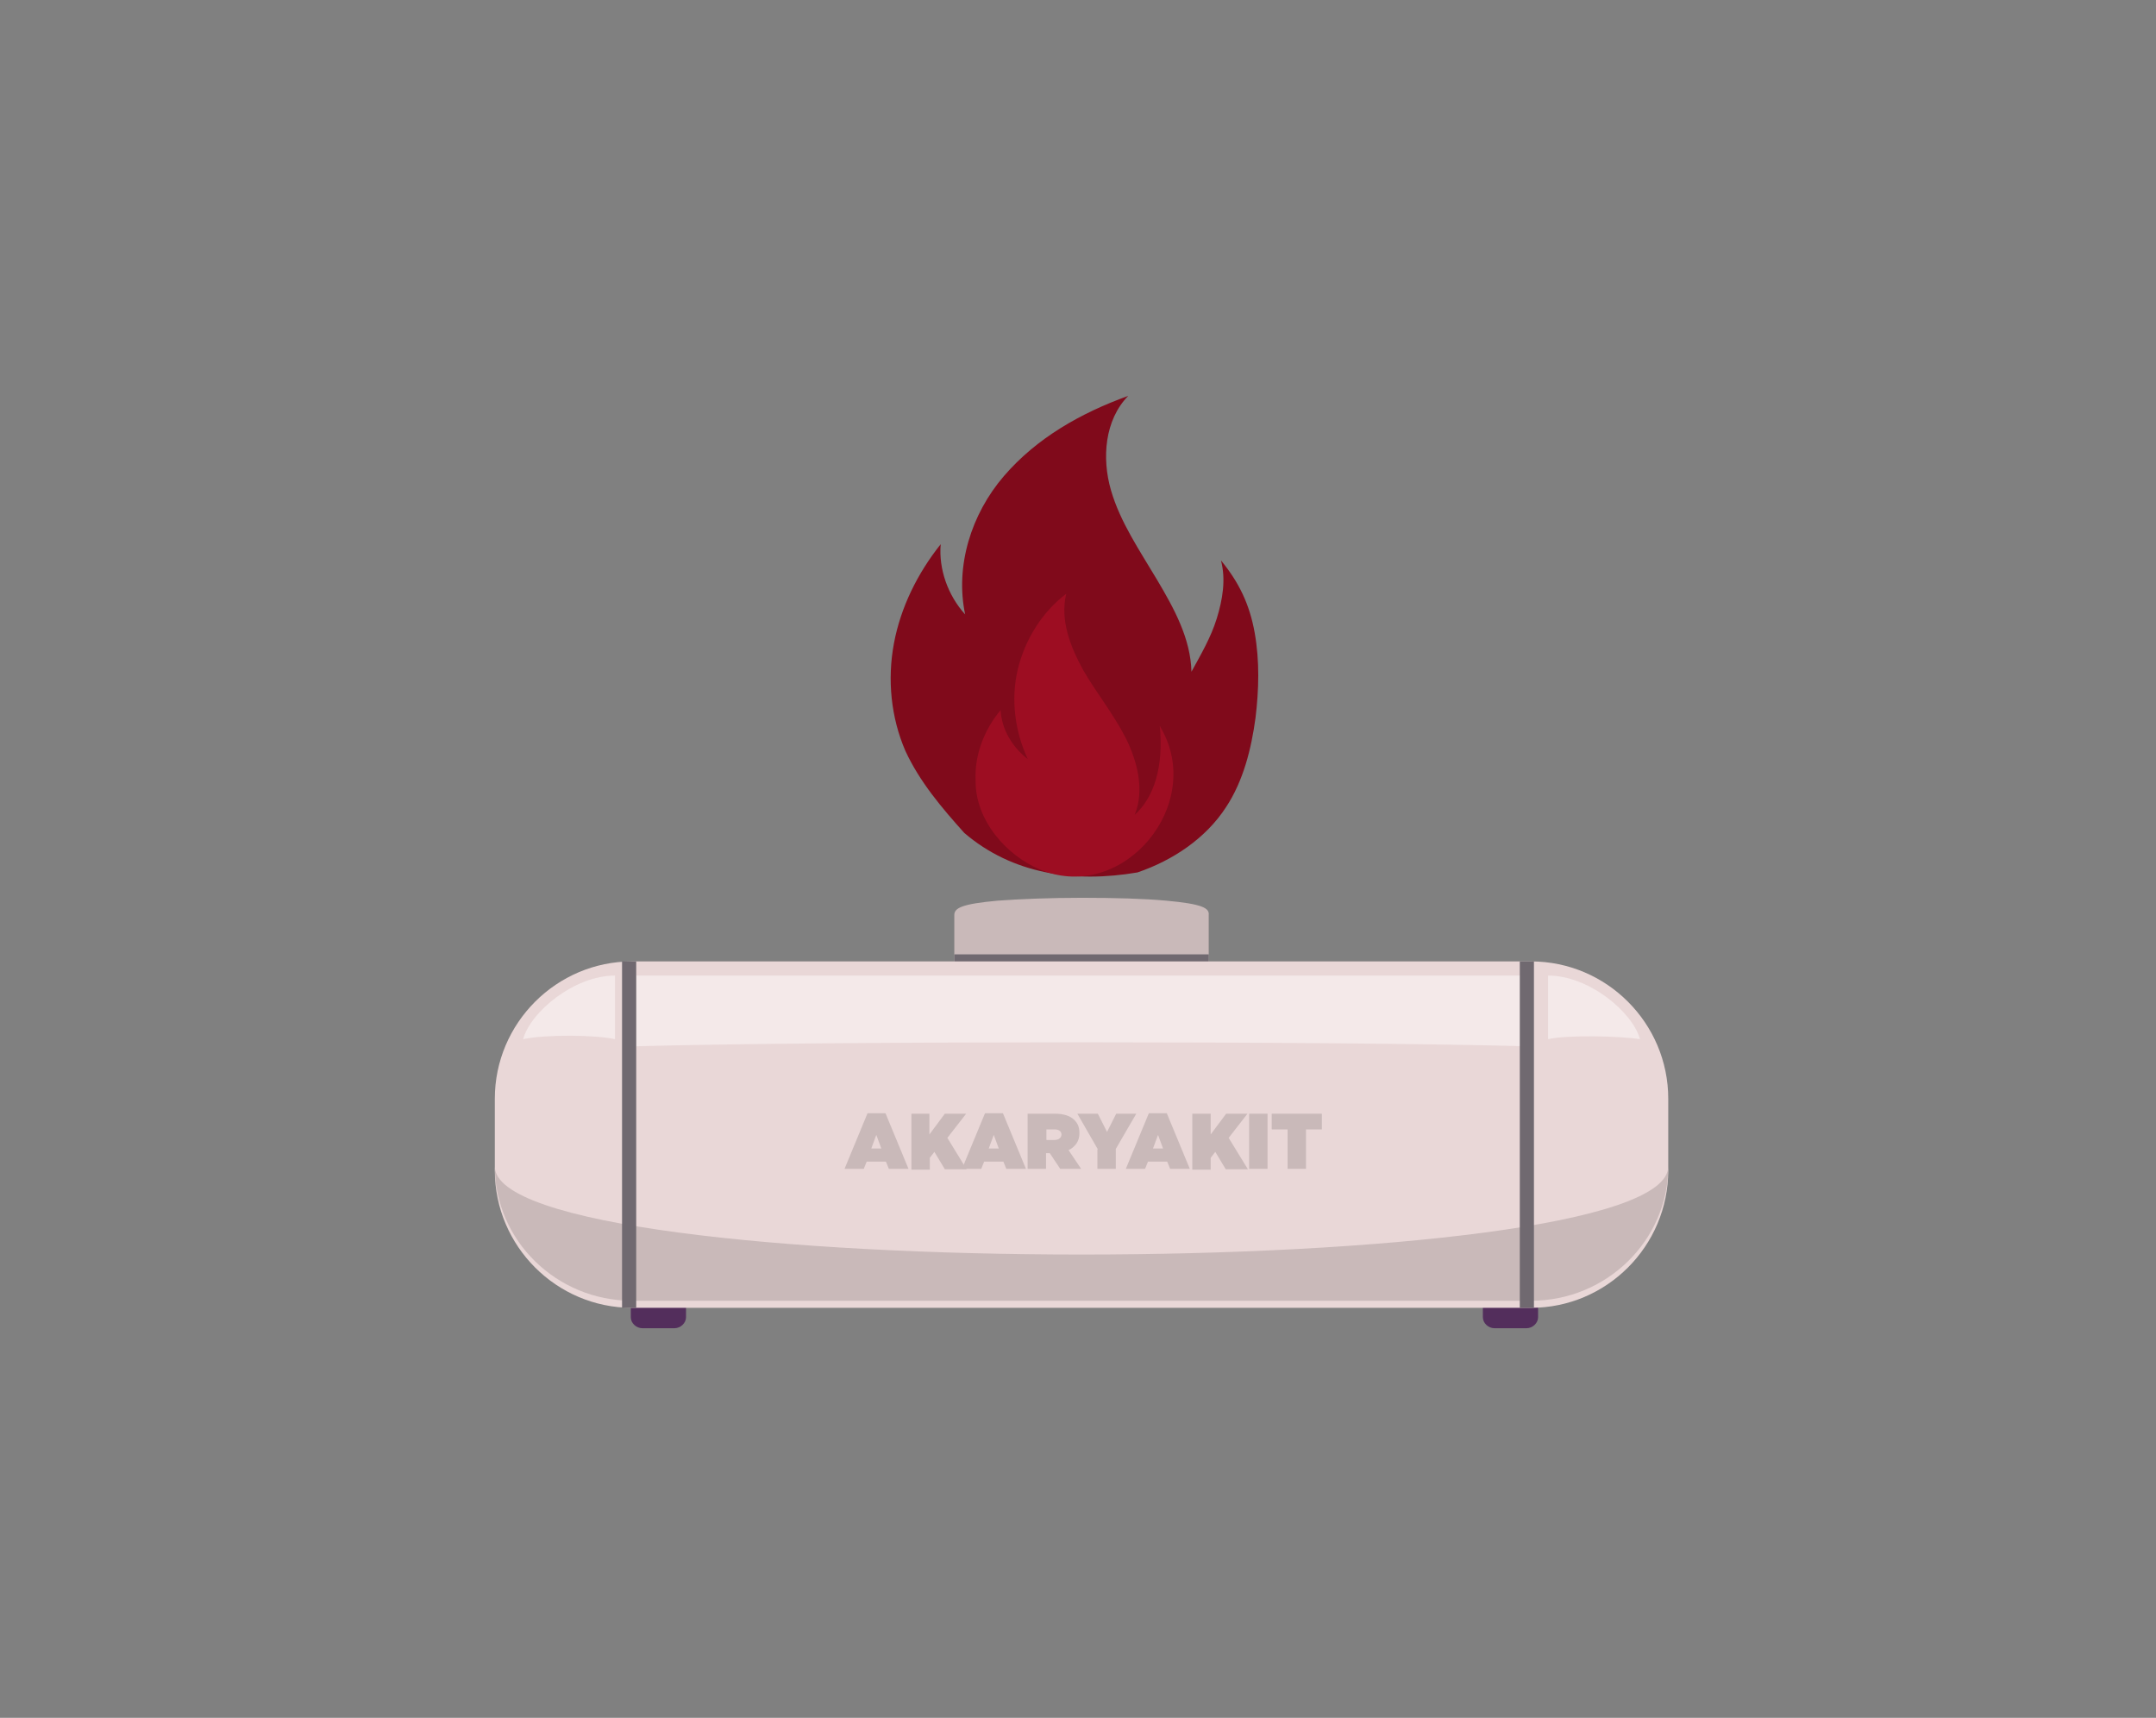 <?xml version="1.0" encoding="UTF-8"?>
<svg width="305px" height="243px" viewBox="0 0 305 243" version="1.1" xmlns="http://www.w3.org/2000/svg" xmlns:xlink="http://www.w3.org/1999/xlink">
    <rect x="0" y="0" width="305" height="243" fill="#808080" stroke="none"/>
    <!-- Generator: Sketch 52.5 (67469) - http://www.bohemiancoding.com/sketch -->
    <title>Ticari / Akaryakıt / akaryakıt emtiası yangın</title>
    <desc>Created with Sketch.</desc>
    <g id="_Components" stroke="none" stroke-width="1" fill="none" fill-rule="evenodd">
        <g id="Ticari-/-Akaryakıt-/-akaryakıt-emtiası-yangın">
            <g id="akaryakıt-emtiası-yangın" transform="translate(70, 56)">
                <path d="M94.992,71.407 C91.873,71.116 87.614,71 83.055,71 C78.497,71 74.298,71.174 71.118,71.407 C66.02,71.872 65,72.453 65,73.442 L65,81 L100.991,81 L100.991,73.442 C101.111,72.453 100.091,71.872 94.992,71.407 Z" id="Path" fill="#C9B9B9"></path>
                <rect id="Rectangle" fill="#706970" x="65" y="79" width="36" height="3"></rect>
                <g id="Group" transform="translate(19, 127)" fill="#532E5C">
                    <path d="M120.775,0.333 L120.775,3.333 C120.775,4.167 121.544,4.889 122.432,4.889 L126.929,4.889 C127.817,4.889 128.586,4.167 128.586,3.333 L128.586,0.333 L120.775,0.333 Z" id="Path"></path>
                    <path d="M0.237,3.333 C0.237,4.167 1.006,4.889 1.894,4.889 L6.391,4.889 C7.278,4.889 8.048,4.167 8.048,3.333 L8.048,0.333 L0.237,0.333 L0.237,3.333 Z" id="Path"></path>
                </g>
                <path d="M146.593,80 L19.407,80 C8.724,80 0,88.731 0,99.422 L0,109.578 C0,120.269 8.724,129 19.407,129 L146.593,129 C157.276,129 166,120.269 166,109.578 L166,99.422 C166,88.731 157.276,80 146.593,80 Z" id="Path" fill="#E9D7D7"></path>
                <path d="M0,109 C0,119.459 8.724,128 19.407,128 L146.593,128 C157.276,128 166,119.459 166,109 C166,125.618 0,125.618 0,109 Z" id="Path" fill="#C9B9B9"></path>
                <path d="M146,92 C118.324,91.253 47.676,91.253 20,92 L20,82 L146,82 L146,92 Z" id="Path" fill="#F4E9E9"></path>
                <path d="M17,82 L17,91 C14.26,90.377 7.09,90.321 4,91 C5.049,87.151 11.229,82 17,82 Z" id="Path" fill="#F4E9E9"></path>
                <path d="M149,82 L149,91 C151.682,90.377 159.143,90.547 162,91 C160.951,87.151 154.771,82 149,82 Z" id="Path" fill="#F4E9E9"></path>
                <rect id="Rectangle" fill="#706970" x="145" y="80" width="2" height="49"></rect>
                <rect id="Rectangle" fill="#706970" x="18" y="80" width="2" height="49"></rect>
                <g id="Group" transform="translate(49, 101)" fill="#C9B9B9">
                    <path d="M3.725,0.48 L6.268,0.48 L9.52,8.34 L6.741,8.34 L6.327,7.32 L3.607,7.32 L3.193,8.34 L0.473,8.34 L3.725,0.48 Z M5.677,5.46 L4.967,3.54 L4.257,5.46 L5.677,5.46 Z" id="Shape" fill-rule="nonzero"></path>
                    <polygon id="Path" points="9.875 0.54 12.477 0.54 12.477 3.48 14.664 0.54 17.68 0.54 15.019 3.96 17.739 8.4 14.664 8.4 13.186 5.94 12.536 6.78 12.536 8.46 9.934 8.46 9.934 0.54"></polygon>
                    <path d="M20.341,0.48 L22.883,0.48 L26.136,8.34 L23.357,8.34 L22.943,7.32 L20.223,7.32 L19.809,8.34 L17.089,8.34 L20.341,0.48 Z M22.292,5.46 L21.583,3.54 L20.873,5.46 L22.292,5.46 Z" id="Shape" fill-rule="nonzero"></path>
                    <path d="M26.431,0.54 L30.216,0.54 C31.576,0.54 32.463,0.9 32.995,1.44 C33.468,1.92 33.704,2.46 33.704,3.3 C33.704,4.44 33.113,5.22 32.167,5.7 L33.941,8.34 L30.984,8.34 L29.506,6.12 L28.974,6.12 L28.974,8.34 L26.372,8.34 L26.372,0.54 L26.431,0.54 Z M30.157,4.26 C30.748,4.26 31.162,3.96 31.162,3.48 C31.162,3 30.748,2.76 30.157,2.76 L29.033,2.76 L29.033,4.26 L30.157,4.26 Z" id="Shape" fill-rule="nonzero"></path>
                    <polygon id="Path" points="36.306 5.58 33.409 0.54 36.306 0.54 37.607 3.12 38.908 0.54 41.746 0.54 38.849 5.52 38.849 8.34 36.247 8.34 36.247 5.58"></polygon>
                    <path d="M43.52,0.48 L46.063,0.48 L49.315,8.34 L46.536,8.34 L46.122,7.32 L43.402,7.32 L42.988,8.34 L40.268,8.34 L43.52,0.48 Z M45.53,5.46 L44.821,3.54 L44.111,5.46 L45.53,5.46 Z" id="Shape" fill-rule="nonzero"></path>
                    <polygon id="Path" points="49.67 0.54 52.271 0.54 52.271 3.48 54.459 0.54 57.475 0.54 54.814 3.96 57.534 8.4 54.4 8.4 52.922 5.94 52.271 6.78 52.271 8.46 49.67 8.46"></polygon>
                    <polygon id="Path" points="57.711 0.54 60.313 0.54 60.313 8.34 57.711 8.34"></polygon>
                    <polygon id="Path" points="63.151 2.76 60.904 2.76 60.904 0.54 68 0.54 68 2.76 65.753 2.76 65.753 8.34 63.151 8.34 63.151 2.76"></polygon>
                </g>
                <path d="M66.415,61.826 C63.255,58.3 60.095,54.598 58.068,50.19 C56.041,45.488 55.504,40.14 56.458,35.027 C57.412,29.914 59.797,25.095 63.076,20.981 C62.778,24.507 64.089,28.21 66.534,30.913 C65.103,24.096 67.368,16.75 72.019,11.343 C76.669,5.936 82.929,2.41 89.607,0 C86.268,3.409 85.851,8.816 87.163,13.341 C88.474,17.866 91.217,21.863 93.661,25.976 C96.106,30.09 98.431,34.322 98.55,39.023 C99.862,36.614 101.293,34.204 102.127,31.501 C102.962,28.797 103.439,25.976 102.724,23.273 C105.287,26.388 106.778,29.503 107.493,33.499 C108.209,37.495 108.089,41.609 107.612,45.547 C107.016,49.955 105.883,54.48 103.439,58.183 C100.577,62.59 95.927,65.705 90.919,67.41 C81.976,68.938 73.211,67.645 66.415,61.826 Z" id="Path" fill="#800A1B"></path>
                <path d="M77.346,67.099 C89.04,71.702 100.557,57.713 94.178,46.892 C94.178,46.772 94.06,46.772 94.06,46.593 C94.651,52.511 93.233,56.816 90.517,59.267 C91.934,55.799 90.93,51.734 89.217,48.327 C87.505,44.979 85.083,41.989 83.252,38.821 C81.421,35.473 79.945,31.766 80.831,28 C77.405,30.571 74.984,34.516 73.98,38.701 C72.976,42.886 73.567,47.49 75.397,51.375 C73.271,49.761 71.677,47.191 71.558,44.441 C69.255,47.191 67.838,50.778 68.015,54.424 C67.956,59.984 72.326,65.066 77.346,67.099 Z" id="Path" fill="#9D0D22"></path>
            </g>
        </g>
    </g>
</svg>